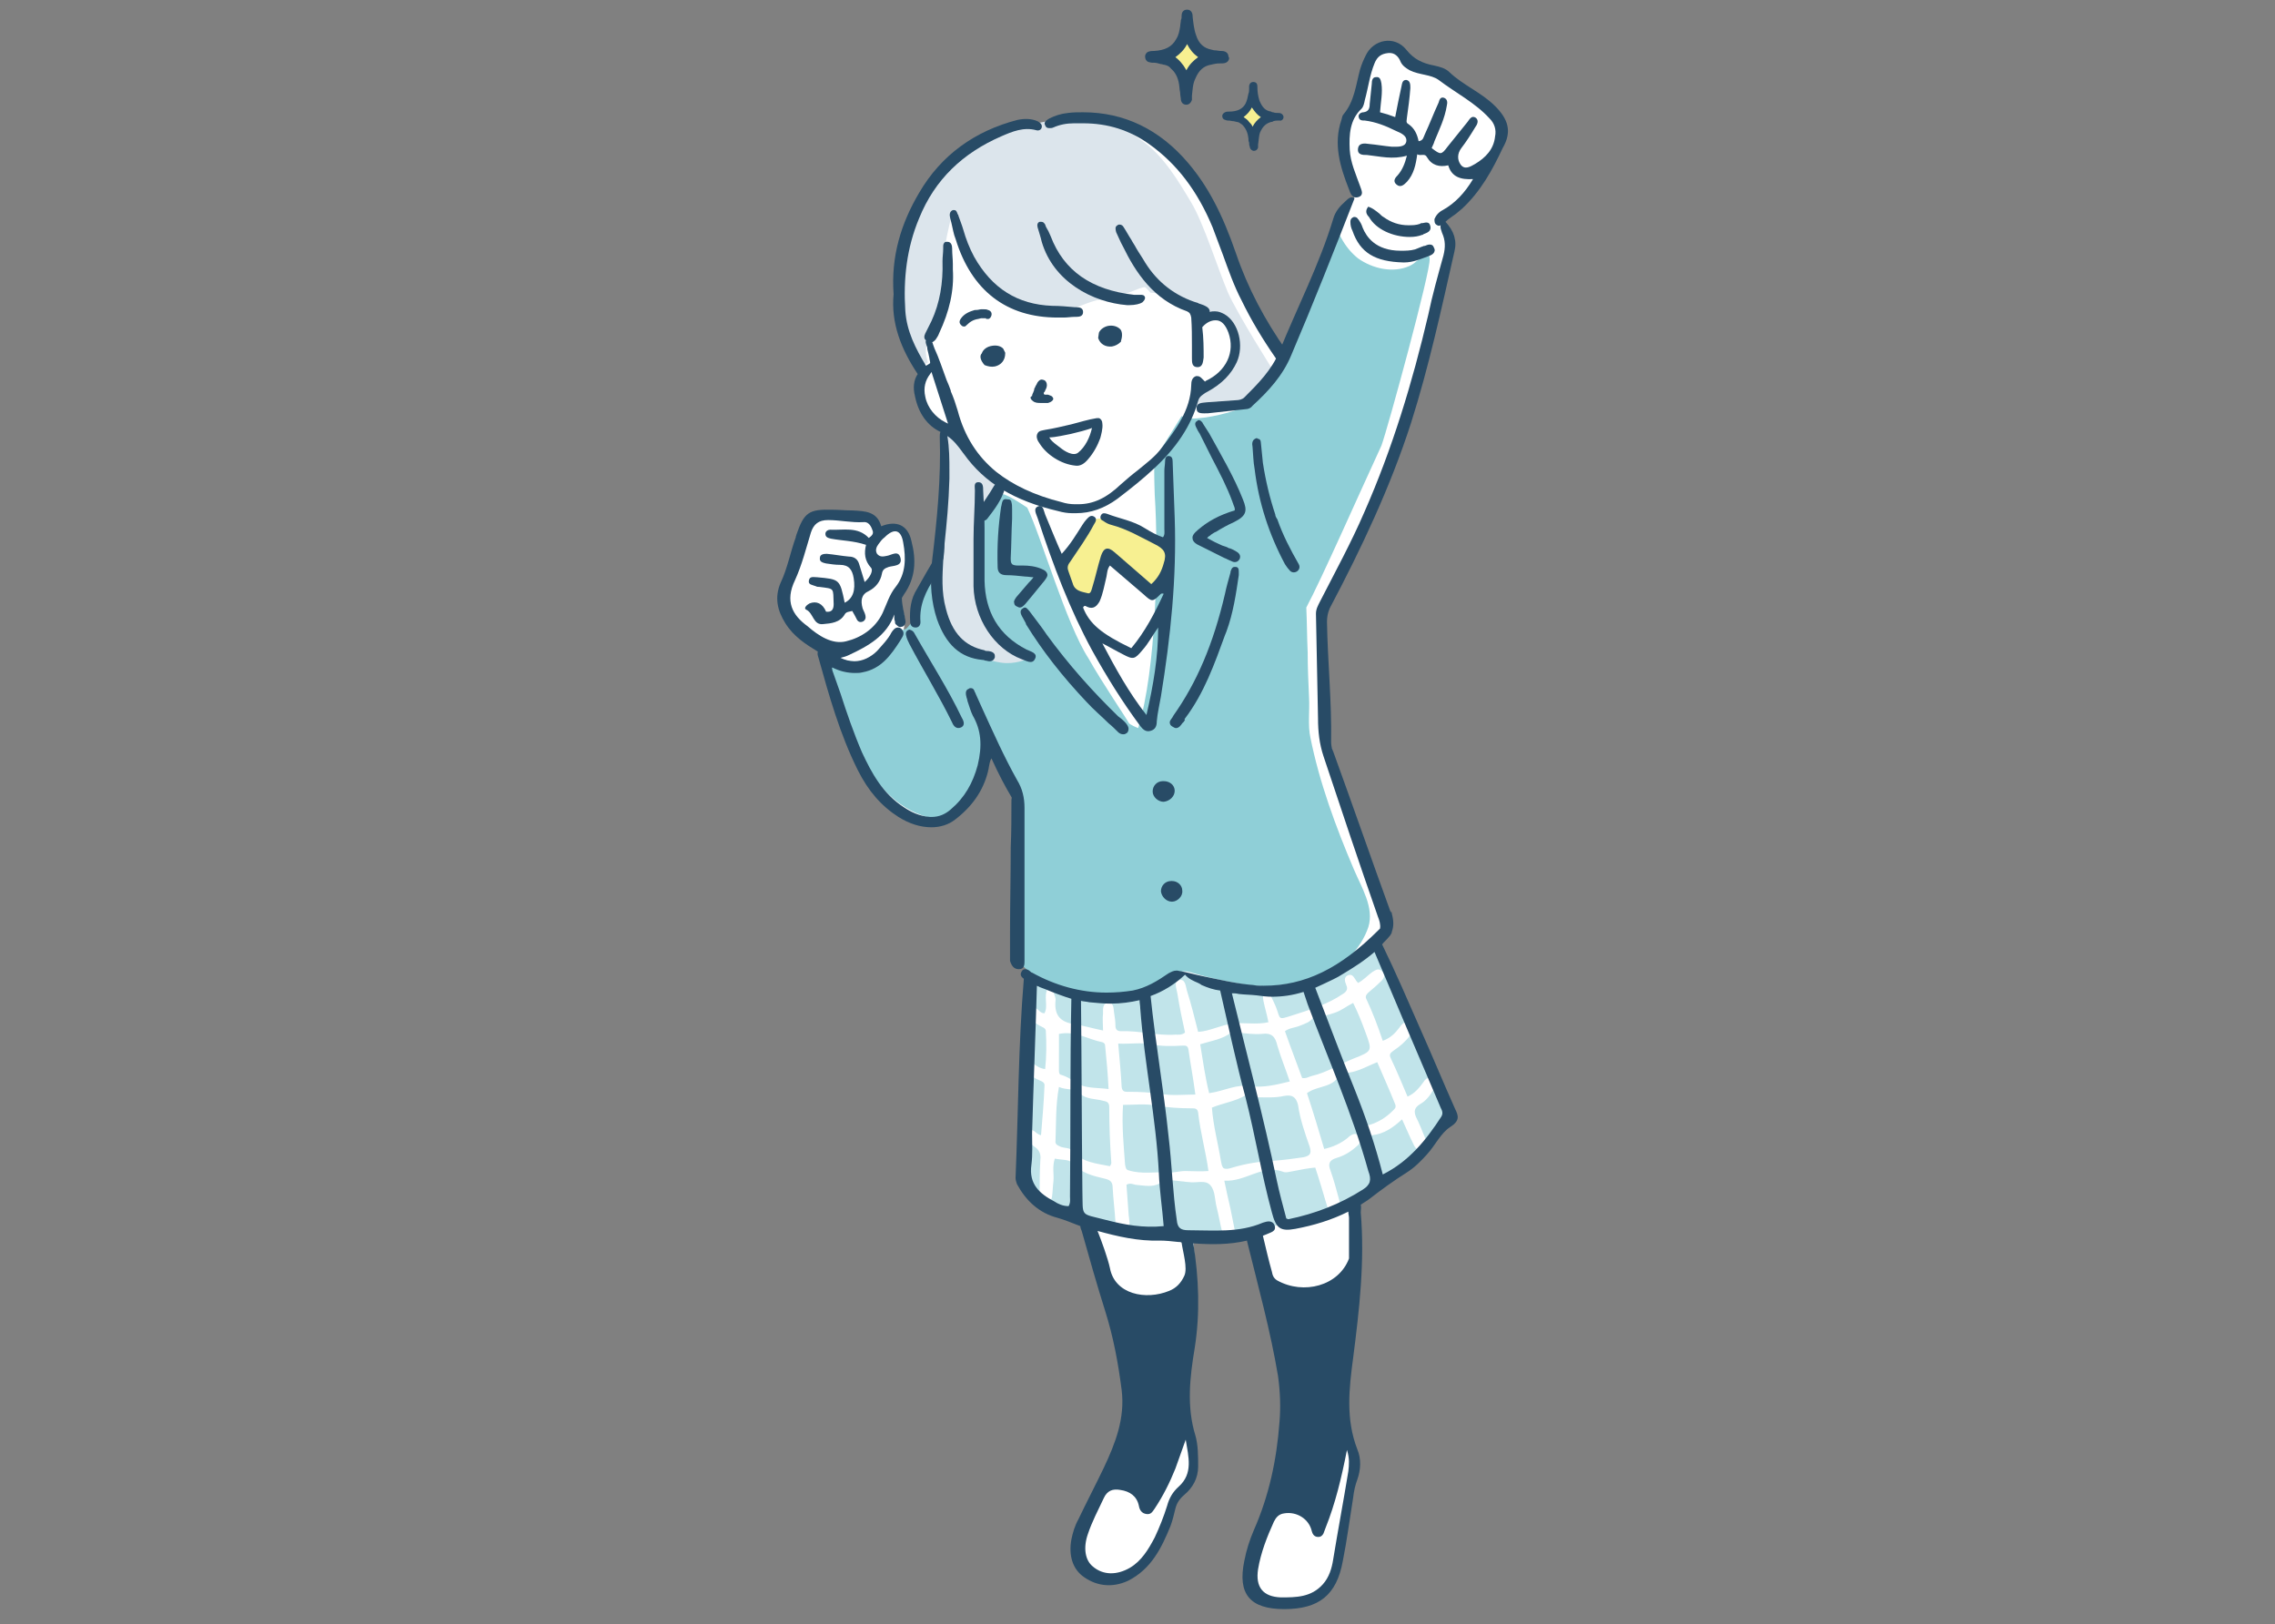 <?xml version="1.0" encoding="utf-8"?>
<!-- Generator: Adobe Illustrator 27.9.5, SVG Export Plug-In . SVG Version: 9.03 Build 54986)  -->
<svg version="1.1" id="レイヤー_1" xmlns="http://www.w3.org/2000/svg" xmlns:xlink="http://www.w3.org/1999/xlink" x="0px"
	 y="0px" viewBox="0 0 330.2 235.8" style="enable-background:new 0 0 330.2 235.8;" xml:space="preserve">
<rect x="0" y="0" width="330.2" height="235.8" fill="#808080" stroke="none"/>
<style type="text/css">
	.st0{fill:#FFFFFF;}
	.st1{fill:#284B66;}
	.st2{fill:#C1E4EA;}
	.st3{fill:#8FCFD7;}
	.st4{fill:#DCE5EC;}
	.st5{fill:#F7F091;}
	.st6{fill:#284A66;}
</style>
<g>
	<path id="白_00000139989465991759077690000009771203024734818209_" class="st0" d="M217.3,16.9c-2.6-2.2-6.5-5.5-8.5-6.4
		s-2.6-0.3-3.9-1.8c-1.3-1.4-2.6-2.8-3.6-2.2c-0.9,0.6-2.6,1.3-3.2,3.9c-0.7,2.6-0.2,3.2-1.4,4.6c-1.1,1.4-2.2,1.9-1.9,4.9
		s1,4.7,1.4,6.1c0.4,1.4,1.4,1.8-0.2,3.3c-1.6,1.5-0.9,1.3-2.1,3.7c-1.3,2.4-5.8,14.7-6.6,16.8c-0.7,2-0.8,1.7-1,1.5s-2.6-2.4-3.9-5
		c-1.3-2.6-3.4-10.7-5.4-13.9c-2-3.1-3.4-6.2-4.9-8s-4.1-4.6-6.7-5.7c-2.7-1.1-5.1-2.1-7.5-1.9c-2.4,0.3-4,0.4-5,0.8
		s-2.4,0.4-2.4,0.4s-2.7-0.1-5.6,1.2c-2.9,1.3-5.1,2.7-7,4.9c-2,2.2-3.3,2.4-4.6,6c-1.4,3.6-1.9,5-2.2,7.5c-0.2,2.5-0.4,5.6,0,8
		s0.1,3.4,1.1,5.1c0.9,1.7,1.5,2,1.6,2.9s0,0.7-0.1,1.6c-0.1,0.9-1,1.3,0.1,3.6s2.1,1.3,2.5,2.7s0.7,0.4,0.8,1.2s0,1.2,0,4.6
		c0,3.4,0.4,5.6,0,8.2c-0.4,2.7-0.3,5.2-1.2,6.7c-0.9,1.6-1.9,1.6-2.4,4c-0.4,2.5-0.1,3-0.7,3.9c-0.6,0.9-1.5,1.9-1.6,1.4
		s0.3-0.6,0-2.2c-0.3-1.5-1.3-1.8-0.8-2.7c0.5-0.9,1.5-0.3,1.3-2.5c0-0.2,0-0.4,0-0.6c0.3-1,0.4-2.1,0.4-3.1
		c-0.1-1.6-0.1-4.2-2.3-4.1c-0.5,0-1,0.1-1.4,0.3c-0.2,0.1-0.3,0.2-0.5,0.2h-0.1c-0.1-0.2-0.2-0.3-0.2-0.5c-0.2-0.4-0.5-0.8-0.8-1.1
		c-1.3-1-3.2-0.9-4.7-0.9c-0.9,0-1.9,0-2.8,0.3s-1.8,0.9-1.9,1.9c0,0.1,0,0.1,0,0.2c-0.3,0.5-0.5,1.1-0.7,1.7c-0.5,1.3-1,2.6-1.4,4
		c-0.3,0.9-0.5,1.8-0.7,2.8c-0.3,0.8-0.5,1.5-0.4,2.4c0.1,0.7,0.4,1.4,0.7,2.1c0.6,1.3,1.9,2.1,3.1,2.8c0.5,0.3,1.1,0.6,1.6,0.9
		c0.1,0.1,0.1,0.3,0.2,0.5c0.3,1.6-0.2,0.8,0.9,3.2c1,2.3,4.1,12.8,6,16s3.4,3.7,5.6,4.9c2.2,1.2,3.8,2,5.7,0.6
		c1.9-1.3,3.2-2.5,4.6-4.9c1.4-2.4,0.7-6.5,1.8-6s3.5,7.3,3.5,7.3s-0.1,22.8,0.3,24c0.4,1.3,2,2.6,2,2.6l-1.4,29.1
		c0,0,0,1.6,1.9,3.4c1.6,1.5,5.2,2.7,7.2,3.1c0.4,1.2,0.8,2.4,1.2,3.6c0.5,1.4,0.9,2.9,1.3,4.4c0.8,3,1.7,6,2.5,9
		c0.2,0.8,0.5,1.7,0.7,2.5c0.1,0.3,0.2,0.7,0.3,1c0.2,1,0.3,2,0.5,3c0,0.3,0.1,0.6,0.1,0.9c0.1,1.1,0.1,2.2,0.1,3.3
		c0,0.1-0.1,0.1-0.1,0.2c-0.3,1.7-1,3.3-1.8,4.8c-0.9,1.7-1.7,3.3-2.4,5.1c-0.3,0.9-0.6,1.7-1,2.6c-0.4,0.8-0.8,1.7-1.2,2.5
		c-0.8,1.7-1.5,3.7-0.8,5.6c0.7,1.8,2.3,3,4.2,3.2c1,0.1,1.9-0.3,2.7-0.7s1.5-0.9,2.2-1.5c1.5-1.2,2.1-3.1,2.7-4.8
		c0.3-0.9,0.6-1.8,0.8-2.7c0.2-0.8,0.4-1.6,0.9-2.2c0.5-0.7,1.4-1.1,1.9-1.8c0.6-0.8,0.8-1.9,0.8-2.9c0-2.2-0.2-4.6-0.8-6.8
		c0-0.1-0.1-0.2-0.1-0.3s0-0.2,0-0.4c-0.2-0.5-0.3-1.1-0.4-1.7c-0.2-1.7,0.1-3.4,0.3-5.1c0.2-1.8,0.4-3.6,0.5-5.4
		c0.2-1.9,0.3-3.8,0.3-5.7c0-0.2,0-0.3,0.1-0.4c0-1.2,0-2.5,0-3.7c-0.1-0.9-0.1-1.9-0.2-2.8c0-0.4,0.4-0.7,0.7-0.7
		c0.2,0,0.4,0.1,0.5,0.2l0,0c1.1-0.1,2.3,0.2,3.4,0c1.2-0.2,2.3-0.5,3.4-0.8h0.1c0.2-0.2,0.4-0.3,0.6-0.2c0.9,3.8,1.8,7.6,2.8,11.3
		c0.4,1.5,0.7,2.9,1.1,4.4c0.3,2.2,0.6,4.3,0.9,6.5c0.2,1.1,0.3,2.1,0.5,3.2c0,0.3,0.1,0.7,0.1,1c0,0.7-0.1,1.5-0.1,2.2
		c-0.3,2.5-0.7,4.9-1.4,7.3c-0.5,1.6-1.2,3.2-1.8,4.8c-0.4,1.1-0.9,2.3-1,3.6c-0.3,0.5-0.5,1-0.7,1.5c-0.4,0.9-0.6,1.9-0.7,2.8
		c-0.2,1.1-0.2,2.2,0.3,3.2c0.4,0.8,1.1,1.5,1.9,1.9c1.9,0.9,4.2,0.5,6.1-0.1c1.7-0.6,3.1-1.8,3.8-3.5c0.8-1.6,1-3.4,1.4-5.2
		c0.4-2.4,0.9-4.9,1.3-7.3c0.4-2.3,0.9-4.8,0-7c-0.1-0.2-0.2-0.3-0.3-0.4c-0.3-0.8-0.6-1.5-0.8-2.4c-0.5-2-0.3-4-0.1-6
		c0.2-2.1,0.5-4.3,0.9-6.4c0.4-2.2,0.7-4.3,0.9-6.5s0-4.3,0.3-6.5c0-0.2,0.1-0.3,0.2-0.5c-0.1-2.2-0.3-4.4-0.6-6.5
		c1.7-1,6.5-3.8,8.5-5.6c2.5-2.3,4.4-5.4,5-6s0.4-1.2,0.4-1.7s-11.1-24.5-11.1-24.5s0.6-0.3,1.2-0.8c0-0.1,0-0.1,0.1-0.2
		c1.1-3.1-1.4-7-2.4-10c-1.2-3.5-2.2-7.1-3.5-10.6c-0.4-0.9-2.1-6.8-2.1-6.8c-0.1-0.1-0.7-18.5-0.7-18.5s4.7-10.4,5.8-12.3
		c1-2,5.7-12,6-15s7-24.1,6.9-25.9c-0.1-1.8,0.5-0.7-0.4-2.2s-1.7-1.7-1-2.4c0.7-0.7,4.8-3.7,5.8-6s1.8-3.5,2.4-5.4
		C218.1,18.3,219.9,19.1,217.3,16.9z"/>
	<g id="女子高校生">
		<g id="カラー">
			<g>
				<path class="st1" d="M184.1,186.4c0,0,1.1,1,3.2,1.5c2.1,0.4,4.7-0.5,6-1.3c1.3-0.7,3.5-3.6,3.5-3.6l0.4,0.4
					c0,0.2-1.7,17.9-2.1,21.1c-0.3,3.1,0,2.7-0.6,5.8s-0.6,3-1.1,5s-1.5,5-2,5.8s-0.1,0.8-0.8,0.1s-1-1.1-1.8-1.5
					c-0.8-0.5-1.5-1.1-2.2-0.9c-0.7,0.2-1.7,0.5-1.9,0.6c-0.2,0.2-0.7,1,0-1.1s2.5-9.6,2.5-12.8s-0.8-9.5-1.5-12.5
					C184.9,189.9,184.1,186.4,184.1,186.4z"/>
				<path class="st1" d="M163.7,207c0.5-2.7-0.9-12.3-0.9-12.3l-2.4-8.4c0,0,1.6,0.8,2.9,1.5c1.3,0.7,2.3,1.2,3.8,0.9
					c1.5-0.2,3.1-0.4,4.1-1.3c1-0.9,2-2.3,2-2.3c0,0.2,0.2,4.3,0.2,6.6s-0.8,5.1-1.1,7.7c-0.3,2.6-0.4,3.2,0,5.1
					c0.4,1.9,0.2,1.8-0.6,3.8c-0.7,2-1.8,5.3-2.7,6.9c-0.9,1.7-1.9,3-2.4,3.2s-1.4-0.8-1.4-0.8s-1-1.3-1.8-1.5
					c-0.9-0.3-3.5-0.3-3.5-0.3S163.2,209.6,163.7,207z"/>
			</g>
			<path class="st2" d="M149.8,141.9c-0.4,0.3-1.7,27.1-1.3,28.6s0.9,2.1,1.9,3.1s4.2,2.1,6.9,3c2.6,0.9,10.3,2.8,14.2,2.9
				c3.8,0.1,8.9,0.1,13.5-1.5s5.5-1.1,9.7-2.5s5.9-3.5,8.5-5.6c2.5-2.1,4.6-3.5,5.6-5.4s2.3-0.8,1.5-3.5s-10.4-24.2-10.4-24.2
				s-3.8,3-6.8,4.6c-2.9,1.6-8.1,2.2-10.5,2s-6.5-0.7-8.3-1.4c-1.8-0.6-2.3-1.2-3.5-0.6s-1.7,2.2-4,2.5c-2.2,0.3-2.4,0.5-5.6,0.6
				s-5.3-0.4-7.3-1.2C152,142.7,149.8,141.9,149.8,141.9z"/>
			<path class="st0" d="M206.1,160.3c0.9-0.5,1.5-1.3,2-2.2c0.3-0.5,0.5-1.1-0.1-1.5s-1.1,0-1.4,0.5c-0.6,0.8-1.2,1.6-2.3,2.1
				c-0.8-1.9-1.6-3.8-2.5-5.7c-0.2-0.5,0.1-0.7,0.5-1c0.9-0.6,1.7-1.3,2.3-2.1c0.4-0.6,0.9-1.2,0.1-1.8c-0.7-0.5-1.2,0-1.6,0.6
				c-0.6,0.8-1.3,1.5-2.4,1.9c-0.7-2.1-1.5-4.2-2.4-6.1c-0.2-0.4,0.1-0.7,0.3-0.9c0.6-0.5,1.3-1.1,1.9-1.7c0.4-0.4,0.6-0.9,0.1-1.4
				s-0.9-0.2-1.4,0.1c-0.7,0.5-1.3,1.2-2.1,1.6c-0.1-0.2-0.3-0.3-0.3-0.4c-0.3-0.4-0.5-1-1.2-0.7c-0.6,0.3-0.4,0.9-0.2,1.4
				c0.3,0.6,0,1-0.5,1.3c-2.2,1.5-4.8,2.3-7.3,3.1c-2.2,0.7-1.7,0.6-2.4-1.2c-0.2-0.5-0.4-0.9-0.6-1.3c-0.2-0.4-0.3-0.9-0.9-0.7
				c-0.5,0.2-0.4,0.7-0.3,1.2c0.2,1,0.5,1.9,0.7,3c-1.8,0.4-3.5,0-5.2,0.2s-3.3,1.1-5,1.2c-0.5-2-1-4-1.6-5.9
				c-0.2-0.6-0.2-1.9-1.2-1.6c-0.8,0.2-0.3,1.3-0.2,2c0.3,1.9,0.7,3.8,1.1,5.6c-0.5,0.4-1,0.3-1.4,0.3c-2.6,0.2-5.2-0.6-7.9-0.5
				c-0.6,0-0.8-0.3-0.8-0.8c0-0.6-0.1-1.3-0.2-1.9c-0.1-0.6,0-1.4-0.8-1.4c-0.9,0-0.8,0.9-0.8,1.5c-0.1,0.8,0,1.6,0,2.5
				c-1.5-0.3-2.8-0.7-4.1-0.9c-2-0.3-3-1.2-2.8-3.4c0.1-0.4-0.2-0.9-0.3-1.3c-0.1-0.3-0.3-0.6-0.8-0.5c-0.7,1.1,0.1,2.5-0.5,3.6
				c-0.6,0-0.8-0.5-1.2-0.7c-0.3-0.2-0.7-0.4-1-0.1c-0.3,0.3-0.3,0.6-0.1,1c0.3,0.8,0.9,1.2,1.6,1.6c0.3,0.2,0.9,0.3,0.9,0.8
				c0.1,1.8,0.1,3.6-0.1,5.5c-0.9-0.1-1.4-0.6-1.9-0.9c-0.3-0.2-0.7-0.4-1,0c-0.4,0.4-0.1,0.8,0.1,1.1c0.5,0.7,1.2,1.1,1.9,1.4
				c0.4,0.2,0.9,0.3,0.8,0.9c-0.1,2.4-0.3,4.7-0.5,7.1c-0.5-0.1-0.7-0.4-1-0.6c-0.4-0.2-0.7-0.4-1.1,0c-0.3,0.4-0.2,0.8,0.1,1.1
				c0.3,0.4,0.6,0.9,1.1,1.2c0.7,0.5,0.9,1.1,0.8,1.9c-0.1,1.7-0.1,3.4-0.1,5.1c0,0.5,0.1,1,0.8,1.1c0.6,0.1,0.9-0.3,1-0.9
				c0.1-0.7,0.1-1.4,0.2-2.2c0.1-1.1-0.2-2.1,0.2-3.3c0.9,0.2,2.1,0.1,2.5,0.6c1.3,1.5,3,1.9,4.7,2.3c0.9,0.2,1.2,0.5,1.2,1.4
				c0.1,1.7,0.3,3.3,0.4,4.9c0.1,0.7,0.3,1.3,1.2,1.2s0.9-0.8,0.8-1.5c0-0.3-0.1-0.6-0.1-1c-0.1-1.4-0.2-2.8-0.3-4.1
				c0.5-0.3,0.9-0.1,1.3,0c1.2,0.1,2.5,0.4,3.5-0.2c1.1-0.7,2.1-0.4,3.2-0.3c0.3,0,0.6,0.1,1,0.1c1.1,0.2,2.5-0.4,3.2,0.5
				c0.7,0.8,0.6,2.1,0.9,3.2c0.3,1.2,0.5,2.4,0.8,3.6c0.2,0.6,0.6,1,1.2,0.9c0.6-0.2,0.7-0.7,0.6-1.3c-0.2-1-0.4-2-0.6-3
				c-0.3-1.3-0.6-2.6-0.9-4.1c3.1,0.2,5.5-2.4,8.5-1.3c0.4,0.2,1,0,1.6-0.1c1-0.2,2-0.4,3.1-0.5c0.6,1.8,1.1,3.5,1.6,5.2
				c0.2,0.7,0.4,1.4,1.4,1.2c0.8-0.2,0.7-1,0.5-1.6c-0.4-1.5-0.8-3-1.3-4.4c-0.4-1-0.1-1.5,0.9-1.8s1.9-0.8,2.7-1.5
				c0.5-0.4,1.1-0.9,0.6-1.6c-0.5-0.7-1.2-0.3-1.7,0.2c-1,0.8-2.1,1.3-3.4,1.6c-0.8-2.7-1.6-5.4-2.5-8.1c1.6-1.2,4.1-0.7,4.8-3
				c2,0.3,3.6-0.8,5.4-1.5c0.9,2.1,1.8,4.1,2.6,6.1c0.2,0.5-0.1,0.7-0.4,1c-0.9,0.9-2,1.6-3.3,2c-0.5,0.1-1.2,0.4-1,1.1
				c0.2,0.7,0.9,0.4,1.4,0.4c1.7-0.2,3-1.1,4.3-2.3c0.6,1.3,1.1,2.5,1.7,3.7c0.3,0.7,0.9,1,1.5,0.5c0.5-0.4,0.4-1,0.1-1.6
				c-0.4-1-0.8-2-1.3-3C205.2,161.3,205.3,160.8,206.1,160.3z M153.7,150.1c2.4-0.5,4.2,0.8,6.3,1.2c0.3,0.1,0.4,0.3,0.4,0.5
				c0.2,2,0.4,4.1,0.5,6.3c-1.5-0.2-3-0.1-4.1-0.6c-0.9-0.5-1.8-1.2-2.9-1.5c-0.1,0-0.2-0.3-0.2-0.5
				C153.7,153.6,153.7,151.8,153.7,150.1z M161.1,169.3c-1.9-0.4-4-0.5-5.4-2.2c-0.4-0.5-1.1-0.4-1.7-0.6c-0.4-0.2-0.9-0.3-0.8-0.9
				c0.1-2.5,0-5.1,0.5-7.8c1.1,0.5,2.2,0.1,3.1,1c0.9,0.8,2.2,0.7,3.3,1c0.5,0.1,0.9,0.2,0.9,0.9c0,2.7,0.1,5.4,0.3,8.1
				C161.3,169,161.2,169.1,161.1,169.3z M162.3,151.5c1.7,0.1,3.3-0.2,4.8,0.1c1.4,0.3,2.9,0.3,4.4,0.2c0.5,0,0.9-0.1,1,0.6
				c0.3,2.1,0.7,4.2,1,6.5c-1.7,0-3.4,0.2-5-0.1c-1.5-0.2-3-0.3-4.6-0.3c-0.5,0-1,0.1-1.1-0.7C162.7,155.8,162.5,153.8,162.3,151.5z
				 M172,170c-0.8,0-1.7,0.3-2.5,0.2c-1.9-0.1-3.8,0.3-5.7-0.3c-0.4-0.1-0.4-0.4-0.5-0.8c-0.2-2.8-0.5-5.6-0.3-8.7
				c1.6,0,3.3-0.2,4.8,0.1c1.7,0.3,3.5,0.4,5.2,0.4c0.4,0,0.8,0,0.9,0.6c0.3,2.8,1.1,5.6,1.5,8.5C174.2,170.1,173.1,170,172,170z
				 M175.5,158.7c-0.6-2.4-0.9-4.7-1.3-7.1c1.6-0.5,3.2-0.7,4.5-1.7c0.2-0.1,0.5,0,0.8,0c1.2,0.1,2.5,0.3,3.6,0.2
				c1.5-0.2,2,0.4,2.3,1.7c0.5,1.7,1.2,3.4,1.8,5.2c-2,0.5-3.8,0.9-5.5,0.7C179.5,157.3,177.7,158.4,175.5,158.7z M190.1,166.5
				c0.3,1,0,1.3-0.9,1.5c-1.4,0.2-2.8,0.4-4.2,0.5c-2.1,0.1-4.1,0.4-6.1,1c-0.4,0.1-0.8,0.3-1.3,0.1c-0.3-0.3-0.3-0.7-0.4-1.1
				c-0.4-2.5-1.1-5-1.3-7.7c1.7-0.7,3.4-0.9,4.9-1.8c0.5-0.3,0.9,0.3,1.5,0.3c1.4,0,2.8,0.1,4.1-0.2c1.1-0.2,1.7,0.1,2,1.3
				C188.7,162.5,189.4,164.5,190.1,166.5z M196.4,153.7c-2,0.8-3.8,2-6,2.5c-0.4,0.1-0.8,0.4-1.4,0.3c-0.8-2.2-1.7-4.5-2.5-6.8
				c0.7-0.5,1.5-0.5,2.2-0.8s1.5-0.5,1.9-1.2c0.1-0.2,0.3-0.3,0.5-0.2c1,0.1,1.8-0.2,2.7-0.5s1.6-0.9,2.6-1.4
				c0.7,1.4,1.3,2.9,1.8,4.3C199.2,152.6,199.2,152.6,196.4,153.7z"/>
			<path class="st3" d="M207.5,37.6c0-0.4-0.1-0.7-0.5-0.6c-0.9,0.3-1.5,1.2-2.4,1.6c-2.4,1.1-5.4,0.4-7.5-1.1
				c-1-0.8-1.8-1.8-2.4-2.9c-0.3-0.5-0.4-1-0.6-1.6c-1.2,3-2.5,6-3.8,9c-1.2,2.9-2.6,5.7-3.7,8.6c-1.2,3.2-3.2,5.4-5.6,7.8
				c-0.3,0.3-0.6,0.6-1,0.8c-0.3,0.2-0.7,0.4-1.1,0.5c-1.3,0.4-2.6,0.7-3.9,0.9c-1,0.1-2.5,0.4-3.5-0.2c0,0-3.8,6.1-3.9,6.3
				c-0.1,0.2-0.1,2.3,0,5.1c0.6,9.1,0.2,25.5-2.4,33.9c0,0-1.3-0.5-1.4-0.8c-0.1-0.3-3.9-5.9-5.8-9.3c-3.3-5.1-6.9-17.8-8.9-21.9
				c-5.9-3.9-4.2-1.9-7.3,3.3c-0.4,3.7-0.1,7.6,0.7,11.2c0.1,0.3,0.2,0.5,0.3,0.7c0.4,1,0.9,2,1.5,2.9c0.2,0.1,0.3,0.3,0.5,0.4
				c2,1.5,3.3,2.4,4.2,2.6c0.8,0.2-5.2,1-6.3,0.6c-1.2-0.4-3-0.6-3.8-1.9c-2.4-2.7-3.8-7.8-3.9-10c-1.2,1.6-2.9,4.7-2.7,6.9
				c-0.3,0.3-0.3,0.4-0.6,0.7l-0.2,0.2c-1.8,0.4-2.5,2.2-3.6,3.6c-0.1,0-0.2,0.1-0.3,0.1c-2.1,1.3-4,1.2-6.3,0.5
				c-1.2-0.4-1.9,1.1-1.3,1.9c1.2,3.5,2.5,7.1,4.1,10.4c1,2.3,2.3,4.7,4,6.6c1.6,1.8,3.5,3.2,5.8,4c0.6,0.2,1.2,0.4,1.8,0.4
				c0.3,0,1-0.3,1.3-0.5c0.5-0.2,0.9-0.4,1.4-0.7c0.8-0.4,1.5-1.1,2.2-1.7c1.3-1.3,2-3.1,2.1-5c0-0.5,0-1.1,0.2-1.5
				c0.2-0.5,0.8-0.8,1.3-0.7c0.6,0.1,0.9,0.8,1.2,1.3c0.6,1,1.3,2.1,1.7,3.2s0.6,2.2,0.7,3.4c0.2,2.4,0,4.7,0,7.1
				c0,2.7,0,5.5,0.1,8.2c0.1,2.6,0.2,5.1,0,7.7c1,1.2,2.2,2.1,3.6,2.6c1.8,0.9,3.7,1.5,5.7,1.9c2.1,0.5,4.3,0.9,6.4,0.2
				c2.8-0.4,5.6-1.3,7.6-3.2h0.1c0.8-0.3,1.9,0.2,2.7,0.4c1.8,0.5,3.6,0.9,5.4,1.2c1.4,0.3,2.8,0.4,4.2,0.5c0.8,0,1.6-0.1,2.3-0.2
				c2-0.2,4-0.6,5.8-1.4c3.1-0.9,5.9-4,6.9-7c0.9-2.8-1-5.8-2.1-8.4c-2.6-6.1-5-12.6-6.3-19.1c-0.4-1.8-0.1-3.9-0.2-5.8
				c-0.1-2.2-0.2-4.4-0.2-6.6c-0.1-2.2-0.1-4.3-0.2-6.5c2.2-4.1,7.8-16.8,10.9-23.5C201.4,62.3,207.7,39.2,207.5,37.6z"/>
			<path class="st4" d="M146.7,94.5c-0.5-0.4-0.6-0.6-0.8-0.9c-0.5-0.6-1.1-1.1-1.5-1.7c-0.4-0.5-0.8-1.1-1.1-1.7
				c-0.7-1.4-1-2.9-1.1-4.4c-0.2-1.8-0.1-3.6,0-5.4c0-0.5,0-1.1,0.1-1.6c0.1-0.7,0.1-1.4,0.1-2c0-0.1,0-0.2-0.1-0.3
				c0-0.5,0-0.9,0-1.4c0.1-0.1,0.1-0.2,0.2-0.3c0.1-0.2,0.3-0.4,0.4-0.6l0.1-0.1c0.4-0.5,0.8-1.1,1.1-1.6c0.1-0.3,0.3-0.5,0.4-0.8
				c0.2-0.4,0.4-0.7,0.4-1.1c0-0.8-0.7-1.3-1.2-1.8c-0.3-0.2-0.6-0.5-0.9-0.6c-0.2-0.1-0.4-0.2-0.5-0.3l0,0
				c-0.5-0.5-0.9-0.9-1.1-1.3c-1-1.6-1.3-1.6-2.4-3c-1.1-1.4-2-1.5-2-1.5s0.3,7.6,0,12.4c-0.3,4.9-0.5,8-0.3,11.3
				c0.2,3.2,0.5,6.8,2.5,8s4.3,2.1,6.3,2.4s3.7-0.5,3.7-0.5S147.4,94.9,146.7,94.5z"/>
			<path class="st4" d="M178.2,42.4c-1.4-3.3-3.5-10-5.3-13s-4-6.8-7.2-9s-3.8-3.4-8.2-3.3s-8.6,1.1-8.6,1.1s-5.6,1-7.4,2.5
				c-1.8,1.4-4.1,2.8-5.8,5.1c-1,1.4-2,2.9-2.8,4.5s-1.3,3.4-1.7,5.1c-0.5,2.1-0.9,4.2-1,6.4c-0.1,2.1-0.1,4.3,0.7,6.3
				c0.6,1.6,1.2,3.2,2.1,4.7c0.6,0.9,1.2,0,1.6-0.1c0.3-0.1-0.7-1.3,0.1-3.2c0.9-1.8,1.7-6.1,2-7.6C137,40.3,137,40,137,38
				c-0.1-2,1-6.2,1-6.2s1.9,6,3.9,8.4c2.1,2.4,4.4,4.8,7.3,5c2.9,0.2,3.3,0.6,5.4,0c2-0.6,4.2-1.8,5.9-1.8s5.3-1.9,5.7-1.7
				c0.2,0.1,0.4,0.4,0.8,0.8c0.6,0,1.2,0.1,1.9,0.4c1.1,0.5,2,1.2,3.2,1.4c1,0.2,1.6,0.8,2,1.6c1.9-0.5,4,0.5,4.6,2.6
				c0.5,1.7,0.2,3.6-0.6,5.1c-0.6,1.1-1.5,2.1-2.6,2.8c-0.5,0.3-1.3,0.5-1.8,0.9c-0.2,0.4-0.4,0.8-0.6,1.1c-0.1,0.2-0.1,0.4-0.2,0.7
				c0.6,0.1,1.3,0.1,2.3,0c1.8-0.2,3.7,0.5,4.9-0.5c1.3-1.1,2.3-1.1,3.5-2.6s1.2-2.2,1.2-2.2S179.6,45.6,178.2,42.4z"/>
			<path class="st5" d="M158.7,75.8l-4.5,6.5c0,0,1.5,4.4,1.6,4.3c0.1,0,1.4,0.7,2.1,0.7c0.7,0,0.9-0.2,1.7-2.2
				c0.7-2,0.7-4.7,1.4-4.4c0.7,0.3,2.6,2.2,3.5,3s2.1,2.3,2.8,2.2c0.6-0.1,0.7-0.8,1.6-1.9c0.9-1.1,1.4-2.1,1.2-3.2s0.5-0.3-1.2-1.8
				s-7-3.1-7.8-3.5c-0.8-0.3-2-0.3-2.2,0C158.7,75.8,158.7,75.8,158.7,75.8z"/>
		</g>
		<g id="アウトライン">
			<g>
				<path class="st1" d="M158.5,94.4c2.1,3.8,4.4,7.5,7,11c0.4,0.5,0.8,0.9,1.5,0.7c0.7-0.2,0.9-0.7,0.9-1.4
					c0.1-1.2,0.4-2.4,0.6-3.6c1.4-8.6,2.3-17.2,2-25.9c-0.1-2.7-0.2-5.4-0.3-8.2c0-0.4-0.1-0.8-0.6-0.8c-0.4,0-0.5,0.4-0.5,0.8
					s-0.1,0.9-0.1,1.3c0,2.8,0,5.7,0,8.5c0,0.4,0.1,0.8-0.2,1.2c-0.9-0.3-1.8-0.8-2.6-1.3c-1.7-1.1-3.7-1.4-5.5-2.1
					c-0.3-0.1-0.7-0.2-0.9,0.2c-0.2,0.4,0,0.7,0.3,0.8c0.4,0.3,0.8,0.5,1.2,0.6c2.3,0.6,4.3,1.8,6.3,2.8c1.4,0.7,1.8,1.3,1.3,2.8
					c-0.3,1.1-0.8,2.1-1.8,3c-1.8-1.6-3.6-3.1-5.3-4.6c-1-0.9-1.6-0.7-2,0.5c-0.5,1.6-0.8,3.1-1.3,4.7c-0.1,0.3-0.2,0.9-0.7,0.7
					c-0.8-0.2-1.8-0.3-2.1-1.4c-0.2-0.6-0.4-1.1-0.6-1.7c-0.2-0.5-0.2-0.9,0.2-1.4c1.2-1.8,2.5-3.6,3.5-5.5c0.2-0.3,0.5-0.8,0-1.1
					c-0.5-0.3-0.8,0.1-1.1,0.4c-0.2,0.2-0.4,0.5-0.6,0.8c-0.9,1.4-1.7,2.8-3,4.2c-0.9-2-1.6-3.8-2.4-5.7c-0.2-0.5-0.3-1.5-1-1.2
					c-0.8,0.3-0.3,1.1-0.1,1.7C152.9,82.2,155.3,88.5,158.5,94.4z M166.4,103.8c-2.6-3.3-4.5-6.8-6.4-10.4c1,0.5,2,1.1,3,1.6
					c1.5,0.8,1.7,0.7,2.8-0.6c0.9-1,1.5-2.2,2.3-3.3C168.1,95.4,167.4,99.5,166.4,103.8z M157.8,88.1c0.9,0.4,1.4-0.1,1.8-0.8
					c0.5-1.1,0.7-2.4,1-3.6c0.1-0.5,0.1-1.1,0.5-1.6c1.6,1.4,3.3,2.8,4.9,4.2c1.2,1.1,1.3,1.1,2.4,0c0.1-0.1,0.2-0.2,0.5-0.1
					c-1.3,2.8-2.7,5.5-4.7,7.9c-4.4-2.1-6.1-3.6-7-5.9C157.4,87.8,157.6,88,157.8,88.1z"/>
				<path class="st1" d="M147.9,140.7c0.8,0,0.8-0.7,0.8-1.2c0-8.3,0-15.5,0-22.2c0-1.5-0.3-2.8-1.1-4.1c-1.9-3.4-3.5-7-5.1-10.5
					c-0.3-0.7-0.6-1.3-0.9-2c0-0.1-0.1-0.2-0.1-0.2c-0.1-0.3-0.2-0.6-0.6-0.6c-0.1,0-0.2,0-0.3,0.1c-0.6,0.2-0.4,0.9-0.3,1.3
					c0.1,0.2,0.1,0.5,0.2,0.7c0.2,0.6,0.4,1.3,0.7,1.9c1.2,2.1,1.4,4.3,0.7,7.2c-0.7,2.6-1.9,4.7-3.9,6.4c-0.8,0.7-1.7,1.1-2.8,1.1
					c-0.1,0-0.2,0-0.2,0c-1.6-0.1-2.9-0.8-3.8-1.4c-3.1-2-4.7-5-6.1-8c-1.2-2.8-2.2-5.7-3.1-8.5c-0.4-1.1-0.8-2.3-1.2-3.4
					c0,0,0,0,0-0.1s-0.1-0.2,0-0.3c1.2,0.6,2.3,0.8,3.3,0.8c0.4,0,0.7,0,1.1-0.1c2.7-0.5,4.1-2.5,5.4-4.5c0.1-0.2,0.2-0.3,0.3-0.5
					c0.2-0.3,0.3-0.6,0.2-0.9c-0.1-0.2-0.2-0.4-0.4-0.5c-0.1-0.1-0.3-0.1-0.4-0.1c-0.4,0-0.7,0.4-0.9,0.7c-0.5,1-1.4,1.9-2.1,2.7
					c-0.9,0.9-2.1,1.5-3.3,1.5c-0.7,0-1.4-0.2-2-0.5c0.4-0.1,0.8-0.2,1.2-0.4c2.8-1.3,5.5-2.8,6.6-5.9c0,0.1,0,0.3,0,0.4
					c0,0.2,0,0.4,0.1,0.6c0,0.2,0,0.4,0.2,0.5c0.2,0.2,0.4,0.4,0.7,0.3c0.3,0,0.5-0.2,0.6-0.5c0.1-0.4-0.1-0.7-0.1-1.1
					c-0.1-0.3-0.1-0.6-0.2-0.9c-0.1-0.6-0.2-1.1-0.2-1.6v-0.1c0.1-0.2,0.2-0.3,0.3-0.5c1.7-2.4,1.8-5,1.1-7.7
					c-0.5-2.4-2.2-3.1-4.4-2.2c-0.6-2.2-2.4-2.2-4.2-2.3c-1,0-1.9-0.1-2.9-0.1c-3.4-0.1-4.1,0.4-5.2,3.6c0,0.1-0.1,0.2-0.1,0.4
					c-0.8,2.2-1.2,4.5-2.2,6.6c-0.9,2.1-0.5,4,0.7,5.9s2.9,3,4.7,4.1c-0.1,0.3,0,0.6,0.1,0.9c1.5,5.4,3.1,11.1,5.7,16.3
					c1.5,3,3.4,5.2,5.9,6.8c1.6,1,3.2,1.5,4.8,1.5c1.3,0,2.5-0.4,3.4-1.1c2.5-1.9,4.1-4.2,4.8-7c0-0.2,0.1-0.3,0.1-0.5
					c0.1-0.4,0.1-0.9,0.4-1.4c1.1,2.4,2,4.1,2.9,5.6c0.1,0.1,0,0.3,0,0.4s0,0.1,0,0.2c0,2.2,0,4.5-0.1,6.7c0,4.1-0.1,8.1-0.1,12.2
					c0,1.5,0,2.9,0,4.3C146.9,140.5,147.4,140.7,147.9,140.7C147.8,140.7,147.8,140.7,147.9,140.7z M115.4,84.2
					c1-2.2,1.6-4.6,2.3-6.9c0.4-1.2,1.1-1.8,2.5-1.8c1.7,0,3.4,0.4,5.1,0.3c0.7-0.1,1.1,0.5,1.3,1.1c0.3,0.6-0.1,0.9-0.5,1.2
					c-1.6-1.7-3.7-1.1-5.6-1.2c-0.3,0-0.7,0.2-0.7,0.6c0,0.5,0.4,0.6,0.8,0.7c1.6,0.3,3.3,0.3,5.1,0.9c-0.3,1.2-0.2,2.3,0.7,3.3
					c0.4,0.4-0.1,1.4-0.9,2.1c-0.3-0.9-0.5-1.7-0.8-2.6c-0.2-0.7-0.7-1.1-1.5-1.1c-1.1-0.1-2.1-0.3-3.2-0.4c-0.5,0-1,0.1-1,0.6
					c-0.1,0.6,0.5,0.7,0.9,0.8c0.7,0.1,1.3,0.2,2,0.2c1.3,0,1.8,0.7,2,1.9c0.3,1.8-0.1,3-1.3,3.6c-0.7-3.4-0.7-3.4-4-3.7
					c-0.5,0-1.1-0.2-1.2,0.5c-0.1,0.6,0.5,0.6,1,0.8c0.2,0.1,0.3,0.1,0.5,0.1c2.3,0.3,2,0.1,2.1,2.5c0,0.8-0.3,1.2-1.1,1.1
					c-0.5-1.2-1.4-1.6-2.4-1.2c-0.4,0.2-0.9,0.7-0.5,0.9c1.1,0.5,1,2.3,2.5,2.1c1.1-0.1,2.4-0.2,3.1-1.4c0.2-0.4,0.7-0.4,1.1-0.5
					c0.3,0.5,0.5,0.9,0.7,1.3c0.2,0.3,0.5,0.4,0.9,0.2c0.3-0.2,0.4-0.5,0.3-0.9s-0.3-0.7-0.4-1c-0.3-1.1-0.2-2,0.9-2.5
					c1-0.5,1.7-1.4,1.9-2.5c0.1-0.6,0.4-0.8,1-1c0.7-0.2,2-0.1,1.7-1.3c-0.3-1.2-1.3-0.4-2-0.3c-0.5,0.1-1,0.2-1.4-0.3
					c-0.3-0.5-0.1-1,0.2-1.4c0.3-0.4,0.5-0.7,0.9-1c1.4-1.4,2.4-1.1,2.7,0.8c0.4,2.2,0.4,4.5-1.1,6.4c-0.9,1.1-1.3,2.5-1.9,3.8
					c-1.1,2.3-3.2,3.6-5.3,4.1c-2,0.5-4-0.8-5.6-2.2C115,89.3,113.9,87.3,115.4,84.2z"/>
				<path class="st1" d="M173.9,76.9c-0.6,0.5-0.9,0.9-0.8,1.3c0,0.3,0.3,0.7,1,1c1.2,0.6,2.4,1.2,3.6,1.8c0.3,0.1,0.6,0.3,0.9,0.4
					c0.2,0.1,0.4,0.2,0.6,0.2c0.3,0,0.5-0.1,0.7-0.4c0.2-0.4,0.1-0.8-0.4-1.1c-0.3-0.2-0.7-0.4-1-0.5h-0.1c-0.3-0.2-0.7-0.3-1-0.4
					c-0.7-0.3-1.5-0.7-2.2-1.1c0.1-0.1,0.1-0.1,0.2-0.2c0.2-0.1,0.3-0.2,0.4-0.3c0.2-0.1,0.4-0.3,0.7-0.4c0.8-0.5,1.7-1,2.6-1.4
					c1.8-0.9,2-1.6,1.3-3.3c-1.3-3.3-3.2-6.5-4.9-9.6c-0.3-0.5-0.6-0.9-0.9-1.4l-0.1-0.2c-0.2-0.2-0.3-0.3-0.5-0.3
					c-0.1,0-0.2,0-0.2,0.1c-0.5,0.2-0.3,0.7-0.2,0.9s0.2,0.4,0.3,0.6c0.1,0.1,0.1,0.2,0.2,0.3c0.6,1.2,1.2,2.4,1.8,3.6
					c1.1,2.1,2.2,4.2,3,6.4c0,0.1,0.1,0.2,0.1,0.3c0.1,0.3,0.3,0.6,0.2,0.9C176.9,74.8,175.3,75.7,173.9,76.9z"/>
				<path class="st1" d="M172,104.3c2.8-3.7,4.3-8,5.8-12.1l0.2-0.5c1-2.7,1.4-5.5,1.8-8.2v-0.1l0,0c0-0.1,0-0.2,0-0.3
					c0-0.4,0-0.8-0.5-0.8h-0.1c-0.4,0-0.5,0.4-0.6,0.7v0.1c-0.3,1.1-0.6,2.1-0.8,3.1c-1.7,7.3-4.1,12.9-7.5,17.7
					c0,0.1-0.1,0.1-0.1,0.2c-0.2,0.3-0.5,0.6-0.4,0.9c0,0.2,0.2,0.4,0.4,0.5s0.3,0.2,0.5,0.2c0.4,0,0.7-0.4,0.9-0.7
					c0.1-0.1,0.1-0.1,0.2-0.2c0.1-0.1,0.1-0.2,0.2-0.3C171.9,104.4,171.9,104.4,172,104.3z"/>
				<path class="st1" d="M151.9,92.1c-0.6-0.9-1.3-1.8-1.9-2.6c-0.2-0.3-0.4-0.5-0.6-0.8c-0.2-0.2-0.4-0.5-0.6-0.5
					c-0.1,0-0.2,0-0.3,0.1c-0.6,0.3-0.3,0.9-0.2,1.1c0.2,0.4,0.4,0.7,0.6,1.1v0.1c2.4,3.9,5.3,7.6,8.8,11.3c1,1.1,2.2,2.1,3.2,3.1
					c0.5,0.4,0.9,0.8,1.4,1.3c0.2,0.2,0.5,0.3,0.7,0.3c0.1,0,0.3,0,0.4-0.1c0.3-0.1,0.4-0.4,0.4-0.7c0-0.4-0.4-1-1.5-1.8
					C158.6,100.4,155.1,96.5,151.9,92.1z"/>
				<path class="st1" d="M145.5,72.8c-0.1,0.2-0.1,0.5-0.2,0.8c-0.4,2.7-0.6,5.6-0.5,8.7c0,0.8,0.4,1.2,1.3,1.2
					c0.9,0,1.7,0.1,2.7,0.2c0.4,0,0.8,0.1,1.2,0.1c-0.2,0.3-0.5,0.6-0.7,0.8c-0.6,0.7-1.2,1.4-1.8,2.1c-0.2,0.3-0.4,0.6-0.3,0.8
					c0,0.2,0.1,0.4,0.3,0.5s0.4,0.2,0.5,0.2c0.3,0,0.5-0.2,0.8-0.5c0.3-0.4,0.7-0.8,1-1.2c0.6-0.7,1.2-1.5,1.8-2.2
					c0.3-0.4,0.5-0.7,0.4-1s-0.3-0.5-0.8-0.7c-0.9-0.4-1.9-0.5-2.7-0.5c-0.2,0-0.5,0-0.7,0h-0.1c-0.4,0-0.7-0.1-0.8-0.2
					c-0.2-0.2-0.2-0.5-0.2-0.9c0.1-1.9,0.1-3.8,0.2-5.7V74c0-0.4,0-0.8-0.1-1.1c0-0.2-0.2-0.4-0.4-0.4h-0.1
					C145.8,72.4,145.6,72.5,145.5,72.8z"/>
				<path class="st1" d="M132,91.4c-0.4,0.1-0.6,0.4-0.5,0.8c0.1,0.5,0.3,0.9,0.5,1.3c2,3.8,4.3,7.5,6.2,11.4c0.2,0.5,0.6,1,1.3,0.7
					c0.6-0.3,0.4-0.9,0.1-1.4c-2-4.2-4.6-8.2-6.9-12.3C132.6,91.7,132.4,91.5,132,91.4z"/>
				<path class="st1" d="M132.1,90.2c0,0.5,0.2,0.9,0.8,0.9c0.5,0,0.7-0.4,0.7-0.8c-0.2-2.5,0.8-4.5,2.1-6.5c0.6-0.9,1-1.8,1.2-2.8
					c0-0.4,0-0.7-0.3-0.8c-0.4-0.1-0.5,0.2-0.7,0.5c-1,1.6-1.9,3.2-2.8,4.8C132.2,86.9,132,88.5,132.1,90.2z"/>
				<path class="st1" d="M217,15.4c-2-2-4.6-3-6.6-4.9c-0.6-0.6-1.4-0.8-2.3-1c-1.6-0.3-2.9-0.9-4-2.3c-1.7-2.1-4.8-1.5-5.9,0.9
					c-0.3,0.6-0.6,1.3-0.8,2c-0.6,2.2-0.8,4.6-2.4,6.5c-0.2,0.2-0.2,0.5-0.3,0.8c-1.2,3.5-0.2,6.8,1.1,10.1c0.2,0.6,0.5,1.4,1.4,1.1
					c0.8-0.3,0.4-1,0.2-1.6c-0.6-1.7-1.4-3.4-1.5-5.3c-0.1-2.1,0-4.3,1.7-5.9c0.3-0.3,0.4-0.8,0.5-1.3c0.5-1.8,0.7-3.6,1.4-5.3
					c0.4-1,1-1.4,2-1.5c0.9-0.1,1.5,0.5,1.8,1.3c0.3,0.6,0.8,0.9,1.3,1.2c1.4,0.7,3.1,0.6,4.2,1.4c2.5,1.9,5.3,3.3,7.4,5.6
					c0.7,0.7,1,1.6,0.8,2.6c-0.2,1.9-1.4,3.1-2.9,4c-0.7,0.4-1.5,0.9-2.1,0.1c-0.5-0.7-0.5-1.6,0.1-2.4c0.7-0.9,1.4-2,2-3
					c0.3-0.4,0.6-1,0.1-1.4c-0.6-0.4-0.9,0.2-1.2,0.6c-1,1.2-1.9,2.4-2.9,3.6c-0.9,1.2-1,1.2-2.3,0.2c0.1-0.3,0.3-0.6,0.4-1
					c0.7-1.7,1.5-3.3,1.8-5.2c0.1-0.4,0.1-0.9-0.4-1.1c-0.6-0.2-0.7,0.4-0.8,0.7c-0.7,1.5-1.3,3.1-2,4.6c-0.2,0.4-0.2,0.9-0.9,1
					c-0.2-1-0.6-1.9-1.5-2.5c-0.4-0.2-0.2-0.6-0.2-0.9c0.2-1.4,0.4-2.9,0.5-4.3c0-0.5,0-1.1-0.6-1.2c-0.6,0-0.6,0.6-0.7,1
					c-0.3,1.4-0.6,2.8-0.9,4.4c-0.8-0.3-1.4-0.5-2.2-0.7c0.1-1.5,0.4-2.8,0.2-4.2c-0.1-0.5-0.2-1-0.8-0.9c-0.5,0-0.6,0.5-0.6,1
					c-0.1,1-0.2,1.9-0.3,2.9c0,0.7-0.2,1.1-0.9,1.2c-0.4,0-0.8,0.3-0.7,0.7c0.1,0.5,0.5,0.5,0.9,0.5c1.6,0.2,3.1,0.8,4.5,1.5
					c0.7,0.3,1.7,0.7,1.5,1.6c-0.2,0.8-1.3,0.7-2.1,0.7c-1.1-0.1-2.2-0.3-3.3-0.4c-0.6-0.1-1.5-0.2-1.6,0.7
					c-0.1,0.9,0.7,0.9,1.3,0.9c1.9,0.2,3.7,0.7,5.8,0.1c-0.3,1.2-0.7,2.1-1.3,2.8c-0.4,0.4-0.8,0.9-0.2,1.4s1.1,0,1.5-0.4
					c1-1.1,1.3-2.5,1.5-4c0.5,0.3,1.1-0.2,1.4,0.4c0.7,1.2,1.8,1.5,3.1,1.2c0.5,1.7,1.8,2.1,3.6,2c-1.2,2-2.6,3.5-4.4,4.5
					c-0.6,0.3-1,0.8-1.2,1.3c0,0.4,0,0.7,0.4,0.9c0.2,0.1,0.3,0.1,0.5,0c-0.1,0.4,0.1,0.7,0.2,1.1c0.5,1.1,0.5,2.1,0.2,3.3
					c-0.8,2.9-1.6,5.7-2.2,8.6c-2.3,9.8-5.2,19.4-9.3,28.7c-1.9,4.4-4.2,8.6-6.4,12.9c-0.3,0.6-0.6,1.1-0.6,1.8
					c0.1,5.1,0.2,10.1,0.3,15.2c0,1.9,0.2,3.7,0.8,5.5c2.6,7.8,5.2,15.6,7.9,23.3c0.2,0.5,0.4,1.1,0.3,1.7l-0.1,0.1l0,0l-0.1,0.1
					c-5.6,5.6-10.7,8.1-16.7,8.1c-0.5,0-1,0-1.5-0.1c-2.5-0.2-5-0.8-7.4-1.3c-1-0.2-2-0.5-3.1-0.7c-0.2,0-0.4-0.1-0.6-0.1
					c-0.5,0-0.8,0.2-1.2,0.4c-1.6,1.1-3.2,2.1-5.2,2.5c-1.3,0.2-2.5,0.3-3.8,0.3c-3.7,0-7.4-1-10.8-2.9c-0.1,0-0.2-0.1-0.3-0.2
					c-0.2-0.2-0.5-0.3-0.7-0.3s-0.4,0.1-0.5,0.3c-0.3,0.5-0.1,0.8,0.3,1.1c-0.8,9.6-0.8,19.3-1.2,28.9c0,0.3,0.1,0.6,0.2,0.9
					c1.3,2.4,3.2,4.2,5.9,4.9c1.1,0.3,2.2,0.8,3.3,1.2c0,0.2,0.1,0.5,0.2,0.7c1.1,3.9,2.2,7.8,3.4,11.6s1.9,7.6,2.4,11.5
					c0.5,4.1-0.9,7.7-2.6,11.3c-1.2,2.5-2.5,5-3.7,7.5c-0.5,0.9-0.8,1.9-1,2.9c-0.4,2.2,0.1,4.3,1.9,5.5c1.9,1.3,4.1,1.5,6.3,0.5
					c3.4-1.7,4.9-4.8,6.2-8c0.3-0.8,0.5-1.7,0.7-2.5s0.6-1.4,1.3-2c1.2-1,2-2.4,2-4.1c0-1.5,0-3.1-0.4-4.5
					c-1.3-4.2-0.8-8.5-0.1-12.7c0.8-5.1,0.6-10.1-0.2-15.2c2.6,0.2,5.3,0.2,7.8-0.4v0.1c1.6,6.5,3.4,13,4.5,19.6
					c0.3,2.2,0.4,4.5,0.2,6.7c-0.4,5.4-1.5,10.6-3.7,15.6c-0.6,1.4-1.1,2.9-1.4,4.5c-1,4.8,0.8,7,5.8,7s7.6-2,8.5-7
					c0.6-3,1-6.1,1.5-9.2c0.1-0.9,0.3-1.8,0.6-2.6c0.5-1.4,0.6-3,0-4.4c-1.7-4.4-1.2-8.8-0.6-13.3c0.9-7,1.7-14,1.1-21.1
					c0-0.3,0.1-0.8,0-1.1c0.4-0.3,0.8-0.5,1.2-0.8c1.8-1.4,3.6-2.7,5.5-3.9c1.1-0.7,2-1.6,2.9-2.6c1.2-1.3,2-3.1,3.4-4
					s1.2-1.6,0.7-2.6c-1.7-3.8-3.3-7.7-5-11.5c-1.8-4.1-3.6-8.3-5.6-12.4c0.3-0.4,0.7-0.7,1-1.1c0.2-0.2,0.3-0.4,0.4-0.6v-0.1
					c0.3-0.8,0.3-1.6,0-2.7v-0.2l-0.1,0.1c0-0.1,0-0.2-0.1-0.2c-2.8-7.7-5.5-15.5-8.3-23.2c-0.2-0.4-0.3-0.9-0.3-1.4
					c0.1-5.8-0.5-11.6-0.6-17.4c0-0.7,0.1-1.3,0.4-2c4.6-8.7,8.8-17.6,11.8-26.9c2.6-8.2,4.4-16.5,6.3-24.9c0.4-1.6-0.1-3-1.3-4.3
					c0.3-0.3,0.6-0.5,1-0.8c0.5-0.3,0.9-0.7,1.4-1.1c2.7-2.5,4.4-5.6,5.9-8.8C219.5,19.1,218.9,17.3,217,15.4z M155.1,175.1
					c-0.8,0-1.5-0.3-2.1-0.7c-2.1-1.1-3.7-2.5-3.3-5.3c0.2-1.5,0.1-3.1,0.1-4.6c0.2-7.1,0.5-14.2,0.7-21.4c0.1,0.1,0.3,0.1,0.4,0.2
					c0.3,0.1,0.5,0.2,0.8,0.3c1.2,0.5,2.5,1,3.8,1.4c-0.2,9.6-0.1,19.2-0.2,28.7C155.3,174.1,155.4,174.6,155.1,175.1z M157.1,172.8
					c-0.1-9.2-0.1-18.3-0.2-27.5c0.4,0.1,0.8,0.1,1.2,0.2c1.1,0.1,2.1,0.2,3.1,0.2c1.5,0,2.9-0.2,4.2-0.5c0,0.4,0.1,0.8,0.1,1.2
					c0.6,8,2.3,15.9,2.7,23.9c0.1,2.6,0.5,5.1,0.7,7.7c-3,0.3-5.7-0.2-8.4-0.9C156.7,176.1,157.2,176.8,157.1,172.8z M171.1,215.8
					c-0.9,0.8-1.4,1.7-1.7,2.8c-0.5,1.6-1.1,3.1-1.8,4.6c-0.9,1.7-1.9,3.4-3.6,4.4c-1.9,1.1-3.9,1.1-5.4-0.2
					c-1.1-0.9-1.4-2.7-0.7-4.7c0.6-1.8,1.5-3.5,2.3-5.2c0.5-1.1,1.3-1.4,2.4-1.2c1.4,0.2,2.4,0.9,2.7,2.3c0.1,0.6,0.4,1.1,1.1,1.2
					c0.7,0.1,0.9-0.4,1.2-0.8c1.2-1.8,2.2-3.8,3-5.8c0.5-1.4,1-2.8,1.5-4.2C172.5,211.5,173.2,213.9,171.1,215.8z M172.1,195.2
					c-0.5,3.5-1.4,7-0.6,10.5c0.1,0.3,0,0.7-0.1,1c-1.1,2.8-1.9,5.7-3.3,8.4c-0.5,0.9-0.9,1.8-1.7,2.8c-0.8-2.4-2.7-2.9-4.8-3.1
					c1-1.9,1.7-3.7,2.3-5.6c0.8-2.5,1.3-5,0.9-7.6c-0.7-4.2-1.3-8.4-2.7-12.4c-0.1-0.4-0.4-0.7-0.2-1.2c3.6,2,7.1,2.1,10.7-0.5
					C172.6,190.1,172.5,192.6,172.1,195.2z M171.9,185.2c-0.5,1.1-1.2,1.8-2.2,2.2c-3.4,1.4-7.9,0.5-8.6-3.3
					c-0.3-1.4-1.2-3.9-1.8-5.4c2.9,0.8,5.9,1.5,9,1.4c0.9,0,1.8,0.1,2.7,0.2c0.2,0,0.4,0,0.5,0.1
					C171.7,181.8,172.4,184.1,171.9,185.2z M195.7,213.6c-0.7,4.3-1.5,8.5-2.2,12.8c-0.2,1.3-0.6,2.6-1.5,3.6
					c-1.7,1.9-3.9,1.9-6.1,1.9c-2.6-0.1-3.7-1.5-3.3-4.1c0.4-2.4,1.3-4.7,2.3-6.9c0.3-0.6,0.7-1.1,1.5-1.2c1.8-0.3,3.6,0.8,4,2.6
					c0.1,0.4,0.3,0.7,0.7,0.8c0.5,0.1,0.8-0.1,1-0.5c0.1-0.3,0.2-0.5,0.3-0.8c1.4-3.5,2.3-7.2,3.1-11.3
					C195.9,211.7,195.8,212.7,195.7,213.6z M196.1,186.7c-0.4,3.7-0.8,7.5-1.4,11.2c-0.6,3.8-0.1,7.7-0.8,11.6
					c-0.6,3.7-1.6,7.2-2.9,11c-1.4-1.9-3.3-2.2-5.3-2.4c1.4-5,2.3-10.1,2.1-15.2c-0.2-5.1-1.8-10-2.9-15c4.4,1.3,8.1,0.8,11.2-3.1
					l0,0C196.2,185.7,196.2,186.2,196.1,186.7z M195.8,176.8c0,2,0,4,0,5.9c-1.5,4-6.6,5.3-10.4,3.2c-0.5-0.3-0.7-0.7-0.8-1.3
					c-0.4-1.4-0.9-3.5-1.3-5.2c0.2-0.1,0.3-0.1,0.5-0.2c0.6-0.3,1.5-0.4,1.2-1.3c-0.3-0.8-1.1-0.6-1.7-0.4
					c-3.5,1.5-7.1,1.1-10.8,1.1c-1.1,0-1.6-0.3-1.7-1.5c-0.6-4-0.7-8.1-1.2-12.2c-0.7-6.8-1.9-13.5-2.6-20.3c1.9-0.7,3.5-1.7,5-3.1
					c0.5,0.6,1.2,0.9,1.9,1.2c0.2,0.1,0.4,0.2,0.5,0.3c0.9,0.4,1.8,0.7,2.7,0.8c1.2,5.2,2.3,10.4,3.7,15.6
					c1.4,5.5,2.3,11.1,3.8,16.6c0.6,2.3,1.2,2.8,3.4,2.4c2.7-0.5,5.3-1.3,7.7-2.5C195.7,176.3,195.8,176.5,195.8,176.8z
					 M197.8,172.7c-3.3,2.1-6.9,3.5-10.8,4.3c-0.1,0-0.2-0.1-0.3-0.1c-0.5-1.9-1-3.7-1.4-5.6c-1.9-9.1-4.3-18.1-6.5-27.1
					c0.3,0,0.6,0,1,0.1c0.8,0.1,1.7,0.1,2.6,0.2c0.7,0.1,1.5,0.2,2.2,0.2c1.5,0,3-0.2,4.6-0.7c0.2,0.6,0.4,1.2,0.6,1.8
					c3,8,6.5,15.9,8.8,24.2C199.1,171.3,198.9,172,197.8,172.7z M209.1,160.8c0.2,0.4,0.4,0.8,0.1,1.3c-2.2,3.4-4.7,6.5-8.5,8.4
					c-1.1-4.3-2.5-8.4-4.1-12.4c-2-4.9-3.8-9.8-5.7-14.7c0.4-0.2,0.9-0.4,1.3-0.6c0.8-0.4,1.8-0.8,2.7-1.4c1.5-0.9,3.1-1.9,4.6-3.2
					C202.7,145.8,205.9,153.3,209.1,160.8z"/>
				<path class="st1" d="M185.1,74.7c-0.8-2.4-1.4-4.9-1.8-7.5c-0.1-1-0.2-2-0.3-3c0-0.3-0.2-0.5-0.4-0.5c-0.1,0-0.1-0.1-0.2-0.1
					c-0.7,0.2-0.7,0.8-0.6,1.3c0.1,1.1,0.1,2.1,0.3,3.2c0.6,4.9,2.1,9.5,4.4,13.8c0.2,0.3,0.4,0.6,0.6,0.8c0.6,0.9,1.9,0.1,1.4-0.8
					c-1.2-2.1-2.3-4.2-3.1-6.5C185.2,75.1,185.1,74.9,185.1,74.7z"/>
				<path class="st1" d="M170.5,114.8c0-0.8-0.7-1.4-1.6-1.4h-0.1c-0.9,0-1.5,0.7-1.5,1.5s0.8,1.5,1.6,1.5l0,0
					C169.8,116.3,170.5,115.6,170.5,114.8z"/>
				<path class="st1" d="M170.1,130.9L170.1,130.9c0.8,0,1.6-0.8,1.5-1.6c0-0.8-0.7-1.4-1.5-1.4H170c-0.9,0-1.5,0.7-1.5,1.5
					C168.6,130.2,169.3,130.9,170.1,130.9z"/>
				<path class="st1" d="M142.1,75.4c0.3,0.3,0.9,0.3,1.2-0.1c1-1.3,2-2.6,2.5-4.2c0.1-0.4-0.1-0.8-0.5-0.9c-0.3-0.1-0.8,0-1,0.3
					c-0.4,0.7-0.8,1.3-1.2,1.9c-0.2,0.3-0.4,0.6-0.6,0.9l0,0c0,0,0,0.1-0.1,0.1c-0.1,0.1-0.2,0.2-0.3,0.4c-0.1,0.2-0.2,0.3-0.3,0.5
					s-0.2,0.5-0.1,0.7C141.8,75.2,141.9,75.3,142.1,75.4z"/>
				<path class="st1" d="M175.3,60c1.8-0.2,3.7-0.4,5.5-0.6c0.4,0,0.8-0.2,1-0.5c2.3-2.1,4.4-4.4,5.6-7.3c3.2-7.5,6.2-15.1,9.2-22.8
					c-0.4-0.4-0.9,0-1.3,0.4c-0.8,0.7-1.5,1.5-1.8,2.6c-2,6.6-5.2,12.8-7.8,19.2c-1.1,2.7-3.1,4.7-5.1,6.7c-0.3,0.3-0.8,0.4-1.2,0.4
					c-1.4,0.1-2.8,0.2-4.2,0.3c-0.7,0.1-1.7,0-1.5,1.1C173.8,60.1,174.6,60,175.3,60z"/>
				<path class="st1" d="M197.2,31.9l-0.1-0.1c-0.1-0.2-0.3-0.3-0.5-0.3h-0.1c-0.3,0.1-0.5,0.3-0.5,0.7c0,0.5,0.1,0.9,0.3,1.3
					c1.1,3.2,3.3,4.5,7.4,4.6h0.1c1.3,0,2.4-0.5,3.5-0.9c0.3-0.1,0.8-0.3,0.9-0.7c0.1-0.2,0-0.4-0.1-0.6c-0.1-0.3-0.3-0.4-0.6-0.4
					c-0.2,0-0.5,0.1-0.7,0.2h-0.1c-0.1,0-0.2,0.1-0.3,0.1c-0.3,0.1-0.7,0.3-1,0.4c-0.7,0.2-1.4,0.2-2.1,0.2l0,0
					c-3.7,0-5-2.1-5.5-3.3C197.6,32.5,197.4,32.2,197.2,31.9z"/>
				<path class="st1" d="M204.6,34.4c0.7,0,1.3-0.1,1.8-0.3c0.1,0,0.1,0,0.2-0.1c0.5-0.2,1.2-0.4,1-1.2c-0.1-0.4-0.3-0.5-0.6-0.5
					c-0.2,0-0.4,0.1-0.7,0.1c-0.1,0-0.1,0-0.2,0.1c-0.6,0.2-1.1,0.2-1.7,0.2c-1.3,0-2.5-0.4-3.6-1.2c-0.2-0.1-0.4-0.3-0.6-0.5
					c-0.5-0.4-1-0.8-1.6-1l0,0l0,0c-0.5,0.6-0.3,1.1,0.1,1.5C199.7,33.3,202.2,34.4,204.6,34.4z"/>
			</g>
			<g>
				<path class="st1" d="M177.7,45.6c-0.4-0.2-0.8-0.4-1.3-0.4h-0.1h-0.1c-0.2,0-0.4,0-0.6,0.1c0-0.6-0.5-0.8-0.9-1
					c-0.1,0-0.2-0.1-0.3-0.1c-0.2-0.1-0.4-0.1-0.5-0.2c-3.3-1-5.9-3-7.7-5.9c-0.4-0.7-0.9-1.4-1.3-2.1c-0.2-0.4-0.5-0.8-0.7-1.2
					c-0.4-0.6-0.7-1.2-1.1-1.8c-0.1-0.2-0.3-0.4-0.6-0.4c-0.1,0-0.2,0-0.3,0.1c-0.4,0.2-0.3,0.6-0.2,1c0.3,0.6,0.6,1.4,1,2.1
					c1.8,3.7,4.4,7.7,9.3,9.4c0.4,0.2,0.5,0.4,0.6,0.9c0.1,1.4,0.1,2.8,0.1,4.1c0,0.6,0,1.2,0,1.7V52c0,0.6,0,1.3,0.8,1.3l0,0
					c0.8,0,0.8-0.8,0.9-1.4c0-1.3,0-2.8-0.2-4.4l0,0c0.6-0.7,1.3-1,1.9-1h0.1c0.8,0,1.4,0.7,1.8,1.8c1,2.8-0.3,5.6-3.3,7l-0.1,0.1
					l-0.1-0.1c-0.1-0.1-0.2-0.2-0.3-0.3c-0.2-0.2-0.4-0.4-0.7-0.4c-0.1,0-0.1,0-0.2,0c-0.6,0.2-0.7,0.8-0.7,1.3
					c-0.1,3.7-2.3,6.5-4.2,9c-1,1.4-2.4,2.4-3.6,3.4c-0.8,0.6-1.6,1.3-2.4,2c-2.1,2-4,2.9-6.2,2.9l0,0c-0.1,0-0.2,0-0.2,0
					c-0.1,0-0.2,0-0.3,0c-0.6,0-1.3-0.1-1.9-0.3c-4-1-7.1-2.5-9.5-4.4c-2.7-2.2-4.6-5.1-5.6-8.9c-0.3-1-0.6-1.9-1-2.8v-0.1
					c-0.1-0.3-0.2-0.5-0.3-0.8l-0.3-0.7c-0.6-1.6-1.1-3.2-1.8-4.7c0-0.1-0.1-0.2-0.1-0.3c-0.1-0.2-0.1-0.4-0.2-0.5
					c0.2-0.1,0.3-0.2,0.5-0.4c0.2-0.3,0.4-0.6,0.5-0.9c1.5-3.2,2.2-6.2,2-9.3c0-0.3,0-0.6,0-0.8c0-0.7-0.1-1.4-0.1-2.1v-0.1
					c0-0.4-0.1-1-0.7-1c-0.2,0-0.3,0-0.4,0.1c-0.2,0.2-0.2,0.4-0.2,0.7c0,0.1,0,0.2,0,0.2c0,0.6-0.1,1.2-0.1,1.8
					c0.1,3.2-0.4,6.1-1.6,8.7c-0.2,0.4-0.4,0.8-0.6,1.2c-0.1,0.2-0.2,0.4-0.3,0.6c-0.2,0.4-0.2,0.8,0.1,1l0,0
					c-0.1,0.2,0,0.5,0.1,0.8c0.1,0.2,0.1,0.4,0.1,0.5c0.1,0.4,0.2,0.8,0.3,1.3l0,0c0,0.2,0.1,0.4,0.1,0.6v0.1l-0.1,0.1
					c-0.2,0.1-0.3,0.2-0.5,0.3c-1.5-2.5-2.8-5-3-8c-0.3-4.6,0.2-9.1,2-13.4c2.3-5.7,6.4-9.5,11.9-11.9c1.6-0.7,3.3-1.4,5.1-0.9
					c0.3,0.1,0.7,0,0.8-0.4s-0.2-0.7-0.6-0.9c-0.9-0.4-1.9-0.4-2.9-0.2c-6.2,1.6-11.1,5.1-14.3,10.6c-2.6,4.4-4.1,9.2-3.7,14.7
					c-0.4,4.2,1.1,8,3.5,11.6c-0.6,0.9-0.7,2-0.4,3.2c0.5,2.5,1.8,4.3,3.7,5.2c-0.1,0.2-0.1,0.5-0.1,0.7c0.2,6-0.4,12.1-1.1,17.9
					c-0.4,3.4-0.1,6.2,0.7,8.6c1.3,3.7,3.4,5.6,6.6,5.9c0.1,0,0.2,0,0.4,0.1c0.2,0,0.4,0.1,0.6,0.1l0,0c0.4,0,0.7-0.2,0.8-0.6
					c0-0.2,0-0.4-0.1-0.5c-0.2-0.3-0.7-0.4-1.1-0.4c-0.1,0-0.2,0-0.3-0.1c-2.9-0.6-4.7-2.5-5.6-6c-0.7-2.5-0.5-5-0.4-7
					c0.1-0.8,0.2-1.7,0.2-2.5c0.3-2.9,0.6-5.8,0.7-9.4c0-0.4,0-0.9,0-1.3c0-1.4,0-3.2-0.3-4.9l0,0c0.9,0.6,1.5,1.4,2.1,2.2
					c0,0,0.2,0.3,0.3,0.4c3,4.2,7.3,6.8,13.7,8.3c0.7,0.2,1.4,0.3,2,0.3c0.1,0,0.2,0,0.3,0s0.2,0,0.3,0c2.1,0,4.1-0.7,6-2.1
					c2.1-1.6,3.7-2.9,5.1-4.2c3.4-3.1,5.6-6.4,6.6-10c0.2-0.7,0.7-0.9,1.1-1.2c0.1,0,0.1-0.1,0.2-0.1c2.2-1.2,3.5-2.6,4.3-4.3
					C180.6,50.2,179.8,46.8,177.7,45.6z M137.2,61.3c-1.4-0.7-2.6-2.1-2.9-3.7c-0.3-1.3,0-2.4,0.7-3.3l0.2-0.3l2.4,7.5L137.2,61.3z"
					/>
				<path class="st1" d="M156.1,67.6c0.7,0.1,1.3-0.3,1.8-0.9c0.8-0.9,1.4-2,1.8-3.1c0.1-0.4,0.4-1.4,0.3-2.1c0-0.4-0.2-0.7-0.5-0.8
					c-0.1,0-0.2,0-0.3,0c-1.3,0.2-2.5,0.6-3.7,0.9c-1.3,0.3-2.5,0.6-3.8,0.8c-0.4,0.1-0.9,0.1-1.1,0.5c-0.3,0.5,0,1.1,0.3,1.5
					C151.9,66,154,67.4,156.1,67.6z M153.9,63.3c0.5-0.1,1-0.2,1.5-0.3s1.1-0.3,1.6-0.4c0.3-0.1,1.5-0.4,1.5-0.5
					c-0.3,1.4-1,2.8-2,3.6c-0.7,0.6-2-0.2-2.6-0.7c-0.5-0.4-1.3-0.9-1.6-1.5C152.7,63.5,153.4,63.4,153.9,63.3z"/>
				<path class="st1" d="M149.9,58.2c0.3,0.3,0.8,0.3,1.1,0.3c0.2,0,0.4,0,0.6,0h0.1h0.1c0.1,0,0.1,0,0.2,0h0.1
					c0.1,0,0.2-0.1,0.3-0.1c0.6-0.3,0.5-0.6,0.4-0.7l0,0c-0.1-0.2-0.2-0.2-0.4-0.3l0,0c-0.1,0-0.2-0.1-0.3-0.1s-0.2,0-0.2,0
					c-0.1,0-0.2,0-0.2,0c-0.1,0-0.2-0.1-0.2-0.1v-0.1c0,0,0-0.2,0.1-0.2c0.1-0.1,0.1-0.3,0.2-0.4c0.2-0.4,0.2-0.8,0-1.1
					c-0.1-0.2-0.4-0.3-0.7-0.3l0,0l0,0c-0.3,0.1-0.4,0.3-0.5,0.4l-0.2,0.4c-0.1,0.1-0.1,0.2-0.2,0.4c-0.1,0.1-0.1,0.2-0.1,0.3l0,0
					c0,0.1-0.1,0.2-0.1,0.3c-0.1,0.2-0.2,0.4-0.2,0.6C149.4,57.6,149.6,58,149.9,58.2z"/>
				<path class="st1" d="M161.4,50.3L161.4,50.3c0.5-0.1,0.9-0.3,1.3-0.7l0,0v-0.1c0.3-0.9,0.1-1.5-0.1-1.7c-0.4-0.4-1-0.6-1.7-0.5
					c-0.6,0.1-1.2,0.5-1.4,1l0,0l-0.1,0.7v0.1C159.7,50,160.5,50.4,161.4,50.3z"/>
				<path class="st1" d="M142.9,53L142.9,53c0.5,0.2,1,0.3,1.5,0.2l0,0c0.9-0.2,1.5-0.9,1.5-1.9v-0.1l-0.3-0.6l0,0
					c-0.4-0.4-1-0.5-1.6-0.4c-0.7,0.1-1.3,0.5-1.5,1.1C142.2,51.6,142.2,52.2,142.9,53L142.9,53z"/>
				<path class="st1" d="M143.2,46.3C143.3,46.3,143.3,46.3,143.2,46.3c0.1,0,0.1,0,0.2,0h0.1c0.2-0.1,0.3-0.2,0.4-0.5
					c0.1-0.4-0.1-0.7-0.5-0.8c-0.2-0.1-0.4-0.1-0.6-0.1c-0.1,0-0.3,0-0.4,0c-0.2,0-0.4,0.1-0.7,0.1h-0.2c-0.7,0.2-1.5,0.5-2,1.2
					c-0.3,0.4-0.3,0.7,0,1c0.1,0.1,0.2,0.2,0.4,0.2c0,0,0,0,0.1,0l0,0c0.1,0,0.2-0.1,0.3-0.2c0.5-0.5,1-0.8,1.7-0.9
					c0.1,0,0.3-0.1,0.4-0.1c0.2,0,0.4,0,0.7,0C143.1,46.2,143.1,46.3,143.2,46.3z"/>
				<path class="st1" d="M186.8,51.1c0-0.1-0.1-0.1-0.1-0.2c-3.1-4.4-5.6-9.1-7.3-14.1c-2-5.8-4.1-9.8-7-13.2
					c-4.1-4.8-9.2-7.3-15.2-7.3c-0.7,0-1.5,0-2.2,0.1c-1,0.1-1.9,0.4-2.7,0.8c-0.3,0.2-0.9,0.5-0.6,1c0.1,0.3,0.3,0.4,0.6,0.4
					c0.2,0,0.4,0,0.6-0.1c0.9-0.4,1.9-0.6,3-0.6c0.3,0,0.5,0,0.8,0c0.2,0,0.3,0,0.5,0c3.6,0,6.8,1,9.7,3.1c3.9,2.8,6.9,6.7,9.1,12
					c0.5,1.3,1,2.7,1.5,4c0.8,2.2,1.6,4.5,2.7,6.6c1.4,2.9,3.1,5.7,4.9,8.3c0.2,0.3,0.4,0.6,0.8,0.8h0.1v-0.1
					c0.1-0.1,0.1-0.2,0.2-0.3c0.1-0.1,0.2-0.2,0.2-0.4C186.5,51.7,186.7,51.4,186.8,51.1L186.8,51.1L186.8,51.1z"/>
				<path class="st1" d="M149,94.3c-4.1-2.1-6-5.5-6.1-10c0-2.5,0-5,0-7.5c0-1.9-0.1-3.8-0.2-5.6c0-0.5,0-1.2-0.7-1.2
					s-0.5,0.7-0.5,1.2c0,2.4-0.2,4.7-0.2,7.1c0,2.3,0,4.5,0,6.8c0.1,4.7,3,9.1,7,10.6c0.6,0.2,1.5,0.8,1.9,0
					C150.7,94.8,149.6,94.6,149,94.3z"/>
				<path class="st1" d="M153.5,46.1c0.1,0,0.2,0,0.2,0c0.2,0,0.4,0,0.7,0c0.5,0,1.1-0.1,1.6-0.1c0,0,0.1,0,0.2,0c0.5,0,1-0.1,1-0.7
					c0-0.6-0.5-0.7-1-0.7c-0.1,0-0.1,0-0.2,0c-1.1-0.1-2.2-0.2-3.3-0.2c-5-0.2-8.7-2.5-11.3-7.1c-0.7-1.3-1.2-2.6-1.6-4
					c-0.2-0.7-0.5-1.4-0.7-2c0-0.1,0-0.1-0.1-0.2c-0.1-0.3-0.2-0.6-0.5-0.6c-0.1,0-0.2,0-0.2,0c-0.5,0.2-0.5,0.7-0.4,1.1
					c0.1,0.3,0.1,0.5,0.2,0.8c0.2,0.8,0.3,1.6,0.6,2.3C141,42.2,146.1,46.1,153.5,46.1L153.5,46.1z"/>
				<path class="st1" d="M163.9,44.3L163.9,44.3c0.9,0,1.6-0.2,1.9-0.4c0.2-0.2,0.4-0.4,0.4-0.7c-0.1-0.4-0.4-0.4-0.7-0.4
					c-0.1,0-0.2,0-0.3,0c-0.2,0-0.4,0-0.6,0c-6.2-0.7-10.2-3.5-12.1-8.5c-0.2-0.5-0.4-0.9-0.7-1.4l-0.1-0.3
					c-0.2-0.3-0.3-0.4-0.6-0.4c-0.1,0-0.1,0-0.2,0c-0.3,0.1-0.4,0.4-0.3,0.8c0.1,0.3,0.2,0.7,0.3,1s0.2,0.7,0.3,1.1
					c1.7,5.8,7.4,8.8,12.4,9.2C163.8,44.3,163.8,44.3,163.9,44.3z"/>
			</g>
		</g>
	</g>
	<g id="キラキラ">
		<g>
			<path class="st5" d="M172.1,5.7c-0.1,0.1-2.6,2.6-2.6,2.6l2.8,3l2.7-3.1L172.1,5.7z"/>
			<path class="st6" d="M178.3,8.2c0-0.3-0.2-0.8-1-0.8h-0.1c-0.3,0-0.6-0.1-1-0.1c-0.1,0-0.3-0.1-0.4-0.1c-1-0.2-1.8-0.8-2.2-2.1
				c-0.3-0.8-0.4-1.8-0.5-2.7V2.3c0-0.2-0.1-0.9-0.8-0.9l0,0c-0.7,0-0.8,0.6-0.8,0.9v0.1c0,0.2,0,0.3-0.1,0.5c0,0.3-0.1,0.6-0.1,0.9
				c-0.1,0.6-0.2,1.3-0.6,1.9c-0.6,1.1-1.6,1.6-3.2,1.7h-0.1c-0.2,0-0.4,0-0.7,0.1s-0.5,0.4-0.5,0.7c0,0.4,0.2,0.7,0.5,0.8
				c0.1,0,0.3,0.1,0.5,0.1c0,0,0,0,0.1,0h0.1c0.4,0,0.7,0.1,1.1,0.2c0.2,0,0.3,0.1,0.5,0.1c0.4,0.1,0.7,0.2,1,0.6
				c0.7,0.6,1.1,1.5,1.2,2.8c0,0.3,0.1,0.5,0.1,0.8s0.1,0.6,0.1,0.9c0.1,0.5,0.4,0.7,0.8,0.7l0,0l0,0c0.2,0,0.6-0.1,0.8-0.7
				c0-0.1,0-0.2,0-0.3v-0.1v-0.2c0.1-0.8,0.1-1.7,0.5-2.5c0.5-1.2,1.2-1.8,2.2-2c0.2,0,0.3-0.1,0.5-0.1c0.4-0.1,0.7-0.1,1.1-0.1h0.1
				c0.8,0,1-0.5,1-0.8L178.3,8.2L178.3,8.2z M173.9,8.3c-0.7,0.5-1.3,1.1-1.7,1.9c-0.2-0.3-0.4-0.7-0.6-0.9c-0.3-0.4-0.6-0.7-1-1
				c0.7-0.5,1.3-1.1,1.7-1.9C172.7,7.2,173.2,7.8,173.9,8.3z"/>
		</g>
		<g>
			<path class="st5" d="M181.7,15.1c0,0.1-1.9,1.9-1.9,1.9l2.1,2.2l2-2.3L181.7,15.1z"/>
			<path class="st6" d="M186.3,17c0-0.2-0.2-0.6-0.7-0.6h-0.1c-0.2,0-0.5,0-0.7-0.1c-0.1,0-0.2,0-0.3-0.1c-0.8-0.1-1.3-0.6-1.7-1.6
				c-0.2-0.6-0.3-1.3-0.3-2l0,0c0-0.2,0-0.7-0.6-0.7l0,0c-0.5,0-0.6,0.5-0.6,0.6l0,0c0,0.1,0,0.3,0,0.4c0,0.2,0,0.5-0.1,0.7
				c-0.1,0.5-0.2,1-0.4,1.4c-0.4,0.8-1.2,1.2-2.4,1.2h-0.1c-0.1,0-0.3,0-0.5,0.1s-0.4,0.3-0.4,0.5c0,0.3,0.1,0.5,0.4,0.6
				c0.1,0,0.2,0.1,0.4,0.1l0,0h0.1c0.3,0,0.5,0.1,0.8,0.1c0.1,0,0.3,0.1,0.4,0.1c0.3,0,0.5,0.2,0.8,0.4c0.5,0.5,0.8,1.1,0.9,2
				c0,0.2,0,0.4,0.1,0.6c0,0.2,0,0.4,0.1,0.6c0,0.3,0.3,0.6,0.6,0.6l0,0l0,0c0.2,0,0.5-0.1,0.6-0.5c0-0.1,0-0.2,0-0.2v-0.1V21
				c0.1-0.6,0.1-1.3,0.3-1.8c0.4-0.9,0.9-1.3,1.6-1.5c0.1,0,0.2,0,0.3-0.1c0.3-0.1,0.5-0.1,0.8-0.1h0.1
				C186.1,17.6,186.3,17.2,186.3,17L186.3,17L186.3,17z M183,17c-0.5,0.4-0.9,0.8-1.2,1.4c-0.1-0.3-0.3-0.5-0.5-0.7
				c-0.2-0.3-0.5-0.5-0.8-0.7c0.5-0.4,0.9-0.8,1.2-1.4C182.1,16.2,182.5,16.7,183,17z"/>
		</g>
	</g>
</g>
</svg>
